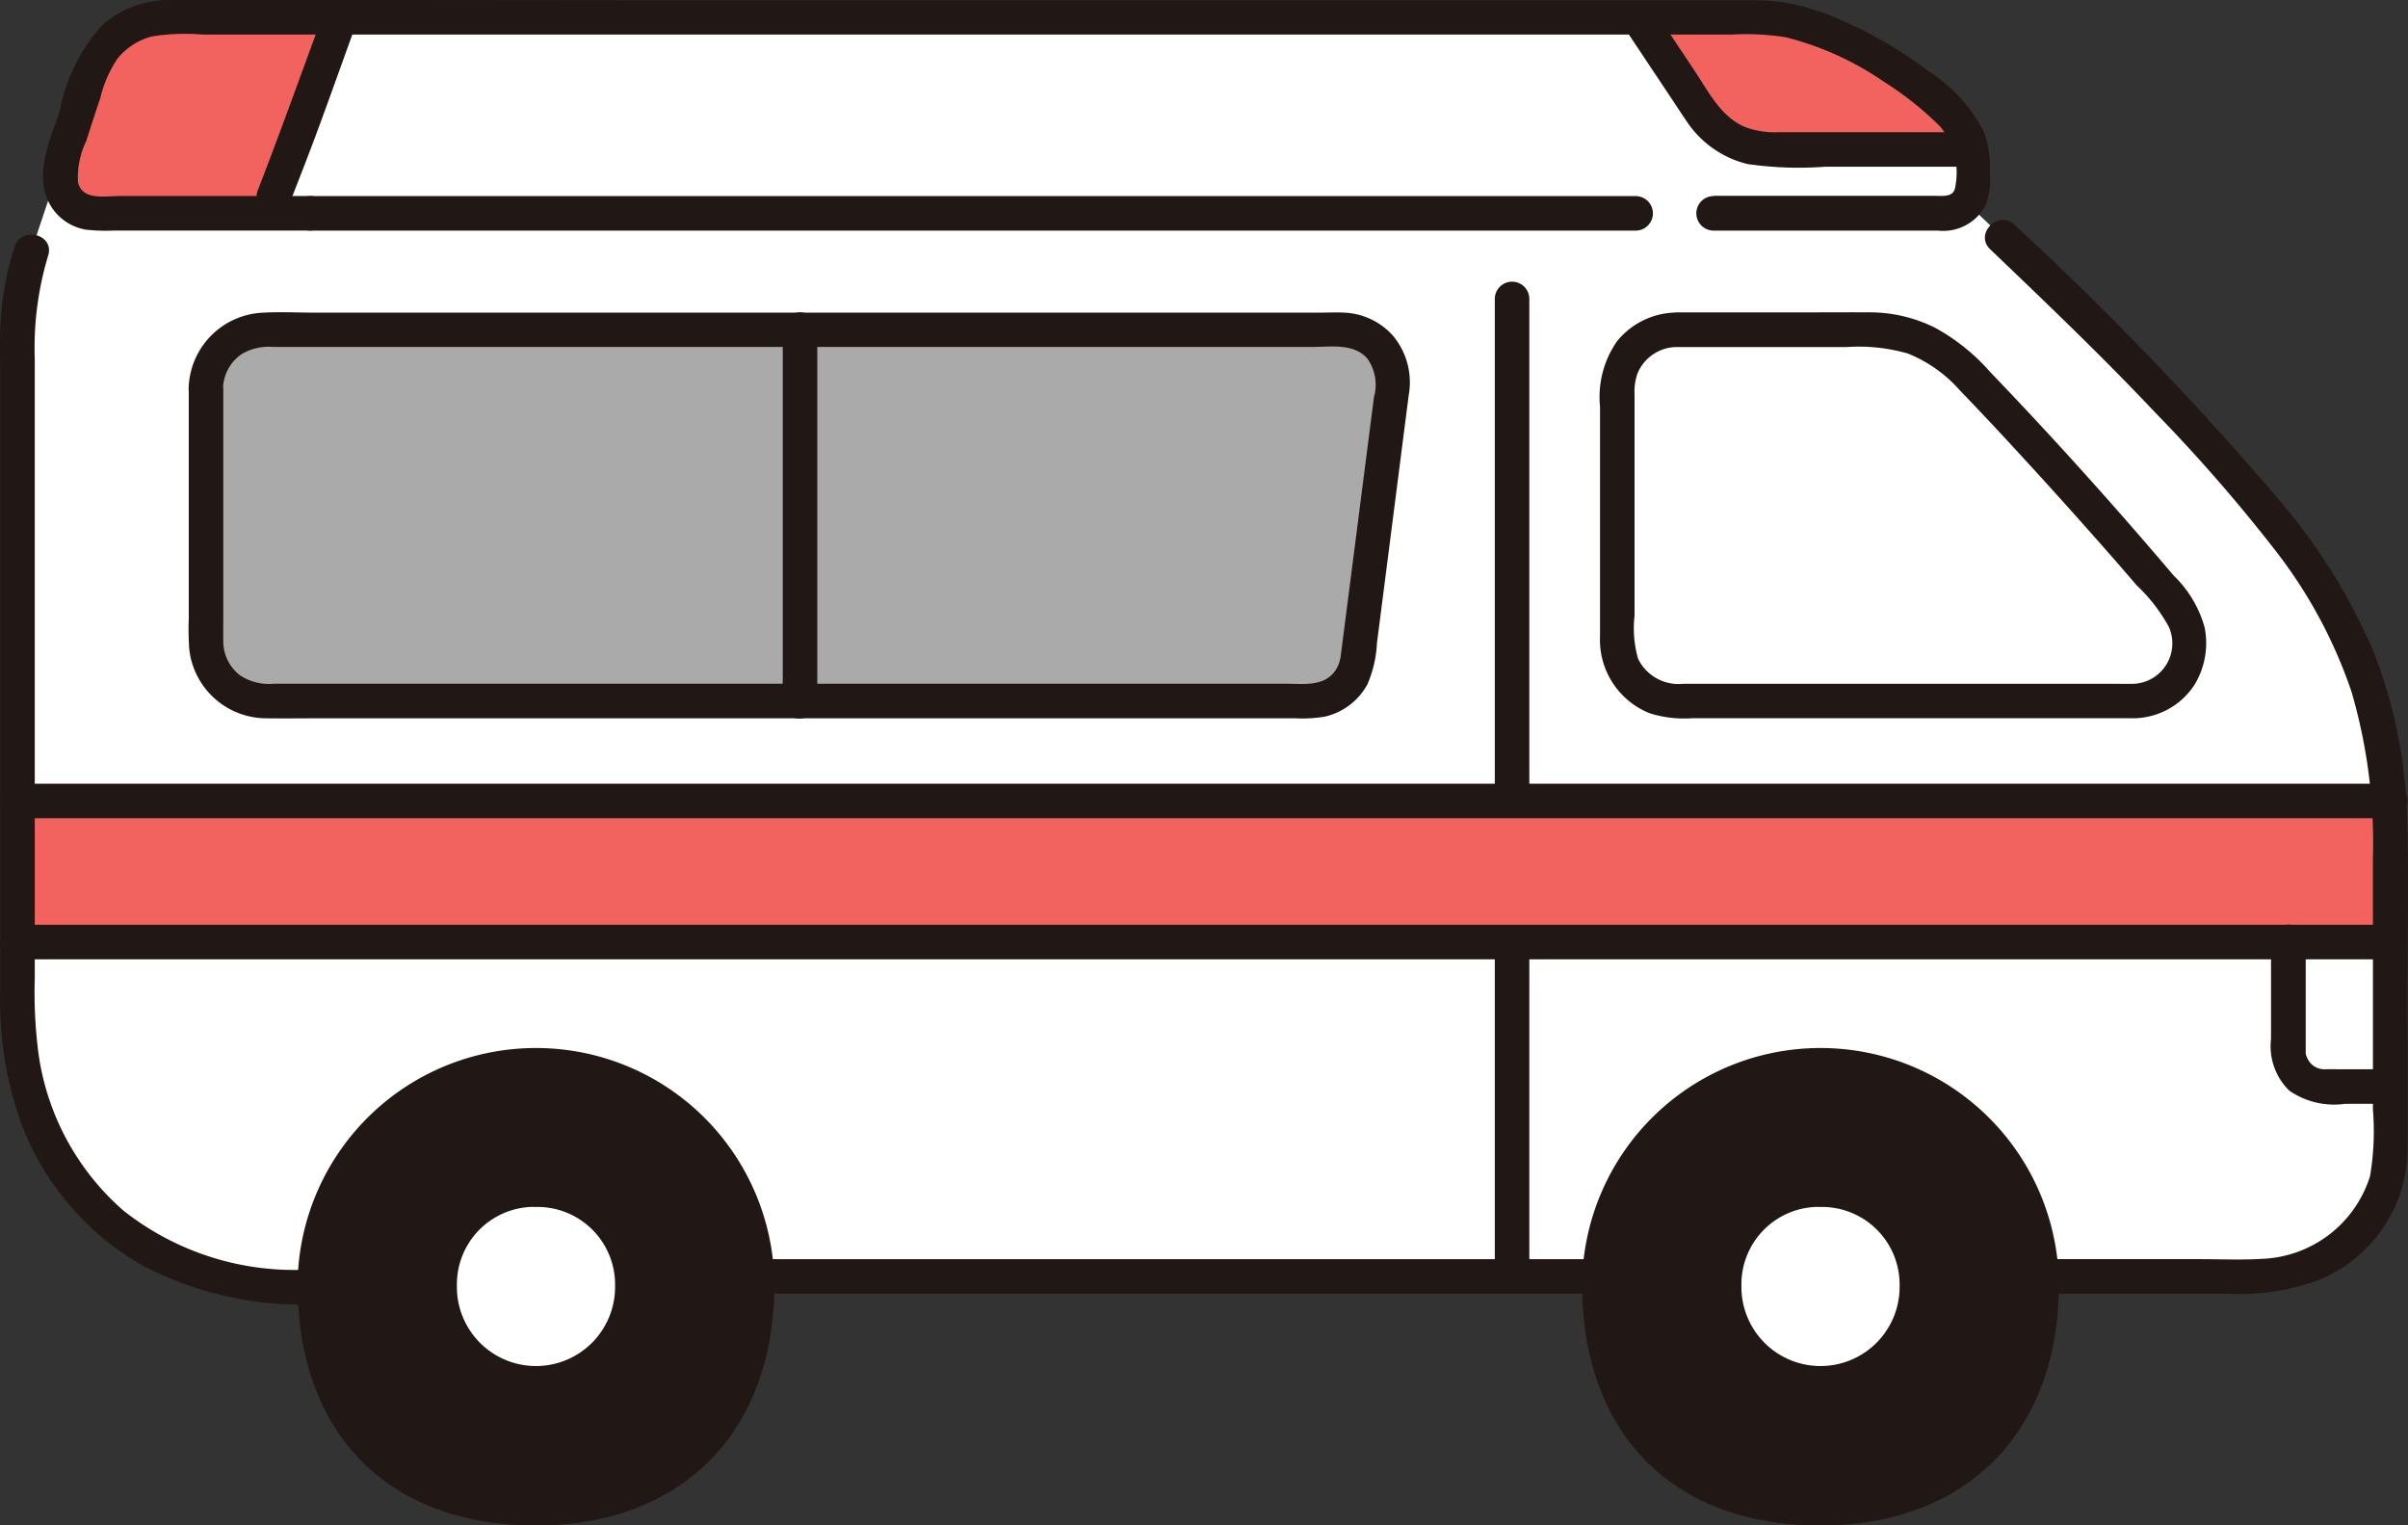 <svg id="グループ_749" data-name="グループ 749" xmlns="http://www.w3.org/2000/svg" xmlns:xlink="http://www.w3.org/1999/xlink" width="96.41" height="61.065" viewBox="0 0 96.41 61.065">
  <rect x="0" y="0" width="96.41" height="61.065" fill="#333333" stroke="none"/>
  <defs>
    <clipPath id="clip-path">
      <rect id="長方形_724" data-name="長方形 724" width="96.41" height="61.065" fill="none"/>
    </clipPath>
  </defs>
  <g id="グループ_748" data-name="グループ 748" clip-path="url(#clip-path)">
    <path id="パス_905" data-name="パス 905" d="M91.927,52.808H29.754l-10.861.432H13.823c-6.847,0-11.405-4.594-11.405-11.405V15.2a10.874,10.874,0,0,1,.559-3.44l1.571-4.71c.233-.741.46-1.413.824-2.492A3.26,3.26,0,0,1,8.425,2.4c4.24,0,51.936.011,63.7.011a6.065,6.065,0,0,1,1.954.319,15.716,15.716,0,0,1,5.836,3.594A2.724,2.724,0,0,1,80.7,8.236v.948a1.06,1.06,0,0,1-.227.657L81.89,11.2a130.081,130.081,0,0,1,9.861,10.146c3.679,4.235,5.667,8,5.667,14.039V47.881a4.4,4.4,0,0,1-.324,1.653,5.523,5.523,0,0,1-5.167,3.274" transform="translate(-1.722 -1.712)" fill="#fff"/>
    <path id="パス_906" data-name="パス 906" d="M209.276,78.762V39.919a.691.691,0,0,0-1.382,0V78.762a.691.691,0,0,0,1.382,0" transform="translate(-148.046 -27.952)" fill="#211715"/>
    <path id="パス_907" data-name="パス 907" d="M224.938,48.23V58.336a2.379,2.379,0,0,0,2.378,2.378H245.63a2.34,2.34,0,0,0,1.612-3.915c-2.087-2.505-6.048-6.911-8.36-9.277a5.27,5.27,0,0,0-3.75-1.67h-7.816a2.379,2.379,0,0,0-2.378,2.378" transform="translate(-160.183 -32.652)" fill="#fff"/>
    <path id="パス_908" data-name="パス 908" d="M28.637,58.336h0a2.376,2.376,0,0,0,2.376,2.376c7.812,0,35.541,0,41.837,0a1.912,1.912,0,0,0,1.9-1.67l1.4-10.887a2.044,2.044,0,0,0-2.028-2.307H31.008a2.376,2.376,0,0,0-2.374,2.379Z" transform="translate(-20.391 -32.652)" fill="#aaa"/>
    <path id="パス_909" data-name="パス 909" d="M230.386,6.24a3.319,3.319,0,0,0,2.764,1.48h8.036a2.727,2.727,0,0,0-.726-1.366,15.717,15.717,0,0,0-5.836-3.594,6.065,6.065,0,0,0-1.954-.319h-4.812l.131.2L228.7,3.7Z" transform="translate(-162.261 -1.738)" fill="#f2635f"/>
    <path id="パス_910" data-name="パス 910" d="M9.594,4.56c-.525,1.559-.767,2.269-1.149,3.564a1.5,1.5,0,0,0,1.3,2.127h6.957l.914-2.5L19.5,2.589l.067-.183c-3.556,0-6.064,0-6.921,0A3.262,3.262,0,0,0,9.867,3.98a2.918,2.918,0,0,0-.273.58" transform="translate(-5.944 -1.712)" fill="#f2635f"/>
    <path id="パス_911" data-name="パス 911" d="M97.419,117.025v-4.037q0-.833-.05-1.612H2.419v5.648h95Z" transform="translate(-1.723 -79.313)" fill="#f2635f"/>
    <path id="パス_912" data-name="パス 912" d="M109.022,59.548c.605.655,1.58-.325.977-.977l0,0,.2.489V56.6q0-6.2,0-12.406a.691.691,0,0,0-1.382,0v5q0,2.853,0,5.706v3.269c0,.434-.106,1.044.206,1.382Z" transform="translate(-77.477 -30.999)" fill="#211715"/>
    <path id="パス_913" data-name="パス 913" d="M27.6,46.481a1.706,1.706,0,0,1,.754-1.408,2.145,2.145,0,0,1,1.267-.28H71.208c.741,0,1.659-.159,2.2.458A1.8,1.8,0,0,1,73.68,46.8l-.246,1.92L72.7,54.431l-.28,2.18c-.024.189-.048.379-.073.568,0,.037-.008.075-.014.111.035-.212-.023.069-.035.11a1.231,1.231,0,0,1-.168.352c-.457.652-1.283.522-1.979.522H29.631a2.1,2.1,0,0,1-1.345-.332,1.712,1.712,0,0,1-.676-1.356c-.006-.362,0-.725,0-1.087l0-9.017a.691.691,0,0,0-1.382,0v9.156a11.537,11.537,0,0,0,.019,1.25,3.109,3.109,0,0,0,3.089,2.77c.689.009,1.38,0,2.071,0H70.52a5.624,5.624,0,0,0,1.18-.064,2.6,2.6,0,0,0,1.72-1.3,4.716,4.716,0,0,0,.379-1.641l1.274-9.943a2.906,2.906,0,0,0-.627-2.361,2.763,2.763,0,0,0-1.954-.93c-.331-.017-.668,0-1,0H31.26c-.7,0-1.419-.039-2.121.005a3.111,3.111,0,0,0-2.917,3.064.691.691,0,0,0,1.381,0" transform="translate(-18.67 -30.904)" fill="#211715"/>
    <path id="パス_914" data-name="パス 914" d="M41.384,155.083c0,5.922,3.556,9.665,9.546,9.665,5.853,0,9.545-3.743,9.545-9.665a9.546,9.546,0,0,0-19.091,0" transform="translate(-29.47 -103.682)" fill="#211715"/>
    <path id="パス_915" data-name="パス 915" d="M66.6,167.82a3.1,3.1,0,0,0-3.057,3.148,3.167,3.167,0,1,0,6.333,0c0-.035,0-.069,0-.1a3.106,3.106,0,0,0-3.166-3.044H66.6" transform="translate(-45.25 -119.508)" fill="#fff"/>
    <path id="パス_916" data-name="パス 916" d="M220.034,155.083c0,5.922,3.556,9.665,9.546,9.665,5.853,0,9.545-3.743,9.545-9.665a9.546,9.546,0,0,0-19.091,0" transform="translate(-156.691 -103.682)" fill="#211715"/>
    <path id="パス_917" data-name="パス 917" d="M245.249,167.82a3.1,3.1,0,0,0-3.057,3.148,3.167,3.167,0,1,0,6.333,0c0-.035,0-.069,0-.1a3.106,3.106,0,0,0-3.166-3.044h-.109" transform="translate(-172.47 -119.508)" fill="#fff"/>
    <path id="パス_918" data-name="パス 918" d="M277.239,30.781c-.643-.615-1.621.361-.977.977q.762.728,1.522,1.458c1.724,1.657,3.433,3.327,5.074,5.067a65.369,65.369,0,0,1,4.844,5.56,19.283,19.283,0,0,1,3.028,5.628,21.591,21.591,0,0,1,.858,6.672V66.207a10.719,10.719,0,0,1-.117,2.661,4.723,4.723,0,0,1-4.311,3.305c-.852.052-1.715.012-2.568.012h-6.922a.691.691,0,0,0,0,1.382h8.013a9.152,9.152,0,0,0,3.751-.552,5.694,5.694,0,0,0,3.535-5.1c.016-2.133,0-4.267,0-6.4,0-2.3.06-4.6-.013-6.9a19.459,19.459,0,0,0-1.389-6.856,23.722,23.722,0,0,0-3.675-5.893,126.756,126.756,0,0,0-10.653-11.083Z" transform="translate(-196.582 -21.781)" fill="#211715"/>
    <path id="パス_919" data-name="パス 919" d="M131.431,175.09H95.723a.691.691,0,0,0,0,1.382h35.708a.691.691,0,0,0,0-1.382" transform="translate(-67.692 -124.685)" fill="#211715"/>
    <path id="パス_920" data-name="パス 920" d="M95.767,110.358a.691.691,0,0,0,0-1.382h-95a.691.691,0,0,0,0,1.382Z" transform="translate(-0.071 -77.604)" fill="#211715"/>
    <path id="パス_921" data-name="パス 921" d="M95.767,129.979a.691.691,0,0,0,0-1.382h-95a.691.691,0,0,0,0,1.382Z" transform="translate(-0.071 -91.577)" fill="#211715"/>
    <path id="パス_922" data-name="パス 922" d="M72.864,7.849a.691.691,0,0,0,0,1.382h8.969a1.922,1.922,0,0,0,1.924-1.019,3.043,3.043,0,0,0,.169-1.326A4.2,4.2,0,0,0,83.7,5.309a6.211,6.211,0,0,0-2.23-2.455A16.272,16.272,0,0,0,77.976.811,9.22,9.22,0,0,0,75.605.082,10.062,10.062,0,0,0,74.234.011H66.461l-10.892,0-12.4,0-12.3,0L20.283,0h-9.14a4.131,4.131,0,0,0-2.73.945A6.929,6.929,0,0,0,6.66,4.4c-.386,1.178-1.086,2.638-.384,3.822A2.048,2.048,0,0,0,7.7,9.194a7.162,7.162,0,0,0,1.133.035h7.849a.691.691,0,0,0,0-1.382H9.067c-.622,0-1.5.188-1.687-.54a3.325,3.325,0,0,1,.333-1.67c.179-.574.368-1.145.559-1.715a4.838,4.838,0,0,1,.683-1.568,2.621,2.621,0,0,1,1.371-.892,8.252,8.252,0,0,1,2.025-.079H15l8.238,0,10.85,0,12.083,0,11.818,0H73.6a10.353,10.353,0,0,1,2.148.107,12.145,12.145,0,0,1,3.915,1.769,13.1,13.1,0,0,1,2.262,1.795,2.9,2.9,0,0,1,.619,2.4c-.05.462-.5.385-.84.385H72.864Z" transform="translate(-4.256 0)" fill="#211715"/>
    <path id="パス_923" data-name="パス 923" d="M41.512,28.649H94.573a.691.691,0,0,0,0-1.382H41.512a.691.691,0,0,0,0,1.382" transform="translate(-29.086 -19.417)" fill="#211715"/>
    <path id="パス_924" data-name="パス 924" d="M39.152.68a.709.709,0,0,0-.85.481L37.775,2.6c-.677,1.856-1.353,3.71-2.068,5.553a.7.7,0,0,0,.483.85.711.711,0,0,0,.85-.483l.547-1.407c.717-1.849,1.369-3.725,2.048-5.587a.7.7,0,0,0-.482-.85" transform="translate(-25.41 -0.469)" fill="#211715"/>
    <path id="パス_925" data-name="パス 925" d="M227.141,1.138c-.491-.738-1.688-.045-1.193.7L227.788,4.6c.186.279.368.561.558.838a4.085,4.085,0,0,0,2.44,1.715,14.387,14.387,0,0,0,3.1.108h5.353a.691.691,0,0,0,0-1.382h-7.181a3.45,3.45,0,0,1-1.353-.2c-.978-.4-1.475-1.413-2.03-2.245l-1.532-2.3Z" transform="translate(-160.819 -0.586)" fill="#211715"/>
    <path id="パス_926" data-name="パス 926" d="M225.608,44.83h6.79a7.1,7.1,0,0,1,2.46.257,5.52,5.52,0,0,1,2.085,1.475q.837.87,1.66,1.754,1.877,2.022,3.706,4.088.868.978,1.719,1.969a6.7,6.7,0,0,1,1.28,1.654,1.621,1.621,0,0,1-1.388,2.282c-.313.005-.628,0-.942,0H225.86a1.8,1.8,0,0,1-1.8-1,4.442,4.442,0,0,1-.142-1.727V46.712a2.143,2.143,0,0,1,.119-.828,1.71,1.71,0,0,1,1.568-1.056.691.691,0,0,0,0-1.382,3.106,3.106,0,0,0-2.385,1.146,3.9,3.9,0,0,0-.684,2.626V56.4a3.167,3.167,0,0,0,1.982,3.086,4.579,4.579,0,0,0,1.717.2h17.508a2.946,2.946,0,0,0,2.58-1.316,3.2,3.2,0,0,0,.418-2.323,4.573,4.573,0,0,0-1.233-2.065c-2.366-2.789-4.818-5.517-7.351-8.154a8.11,8.11,0,0,0-2.2-1.768,5.832,5.832,0,0,0-2.552-.62c-.728-.006-1.457,0-2.185,0h-5.617a.693.693,0,0,0,0,1.384" transform="translate(-158.475 -30.936)" fill="#211715"/>
    <path id="パス_927" data-name="パス 927" d="M315.849,129.342v3.878a2.481,2.481,0,0,0,.734,2.073,3.159,3.159,0,0,0,2.239.525h1.8a.691.691,0,0,0,0-1.382h-1.9c-.238,0-.478-.007-.716,0a.777.777,0,0,1-.332-.067.742.742,0,0,1-.352-.337.679.679,0,0,1-.09-.3c.008.082.006-.023.006-.058s0-.093,0-.139v-4.2a.691.691,0,0,0-1.382,0" transform="translate(-224.923 -91.632)" fill="#211715"/>
    <path id="パス_928" data-name="パス 928" d="M17.171,75.447a.691.691,0,0,0,0-1.382h-.518c-1.567,0-3.136.016-4.7,0a11.027,11.027,0,0,1-7.012-2.376,10.207,10.207,0,0,1-3.4-6.284,19.01,19.01,0,0,1-.149-3.03V37.613a12.84,12.84,0,0,1,.534-4.148C2.2,32.618.869,32.258.589,33.1a11.629,11.629,0,0,0-.547,2.749c-.064.8-.036,1.607-.036,2.406V63.014A14.362,14.362,0,0,0,.834,68.15,10.988,10.988,0,0,0,5.7,73.882a13.7,13.7,0,0,0,6.788,1.565h4.681Z" transform="translate(0 -23.229)" fill="#211715"/>
  </g>
</svg>
